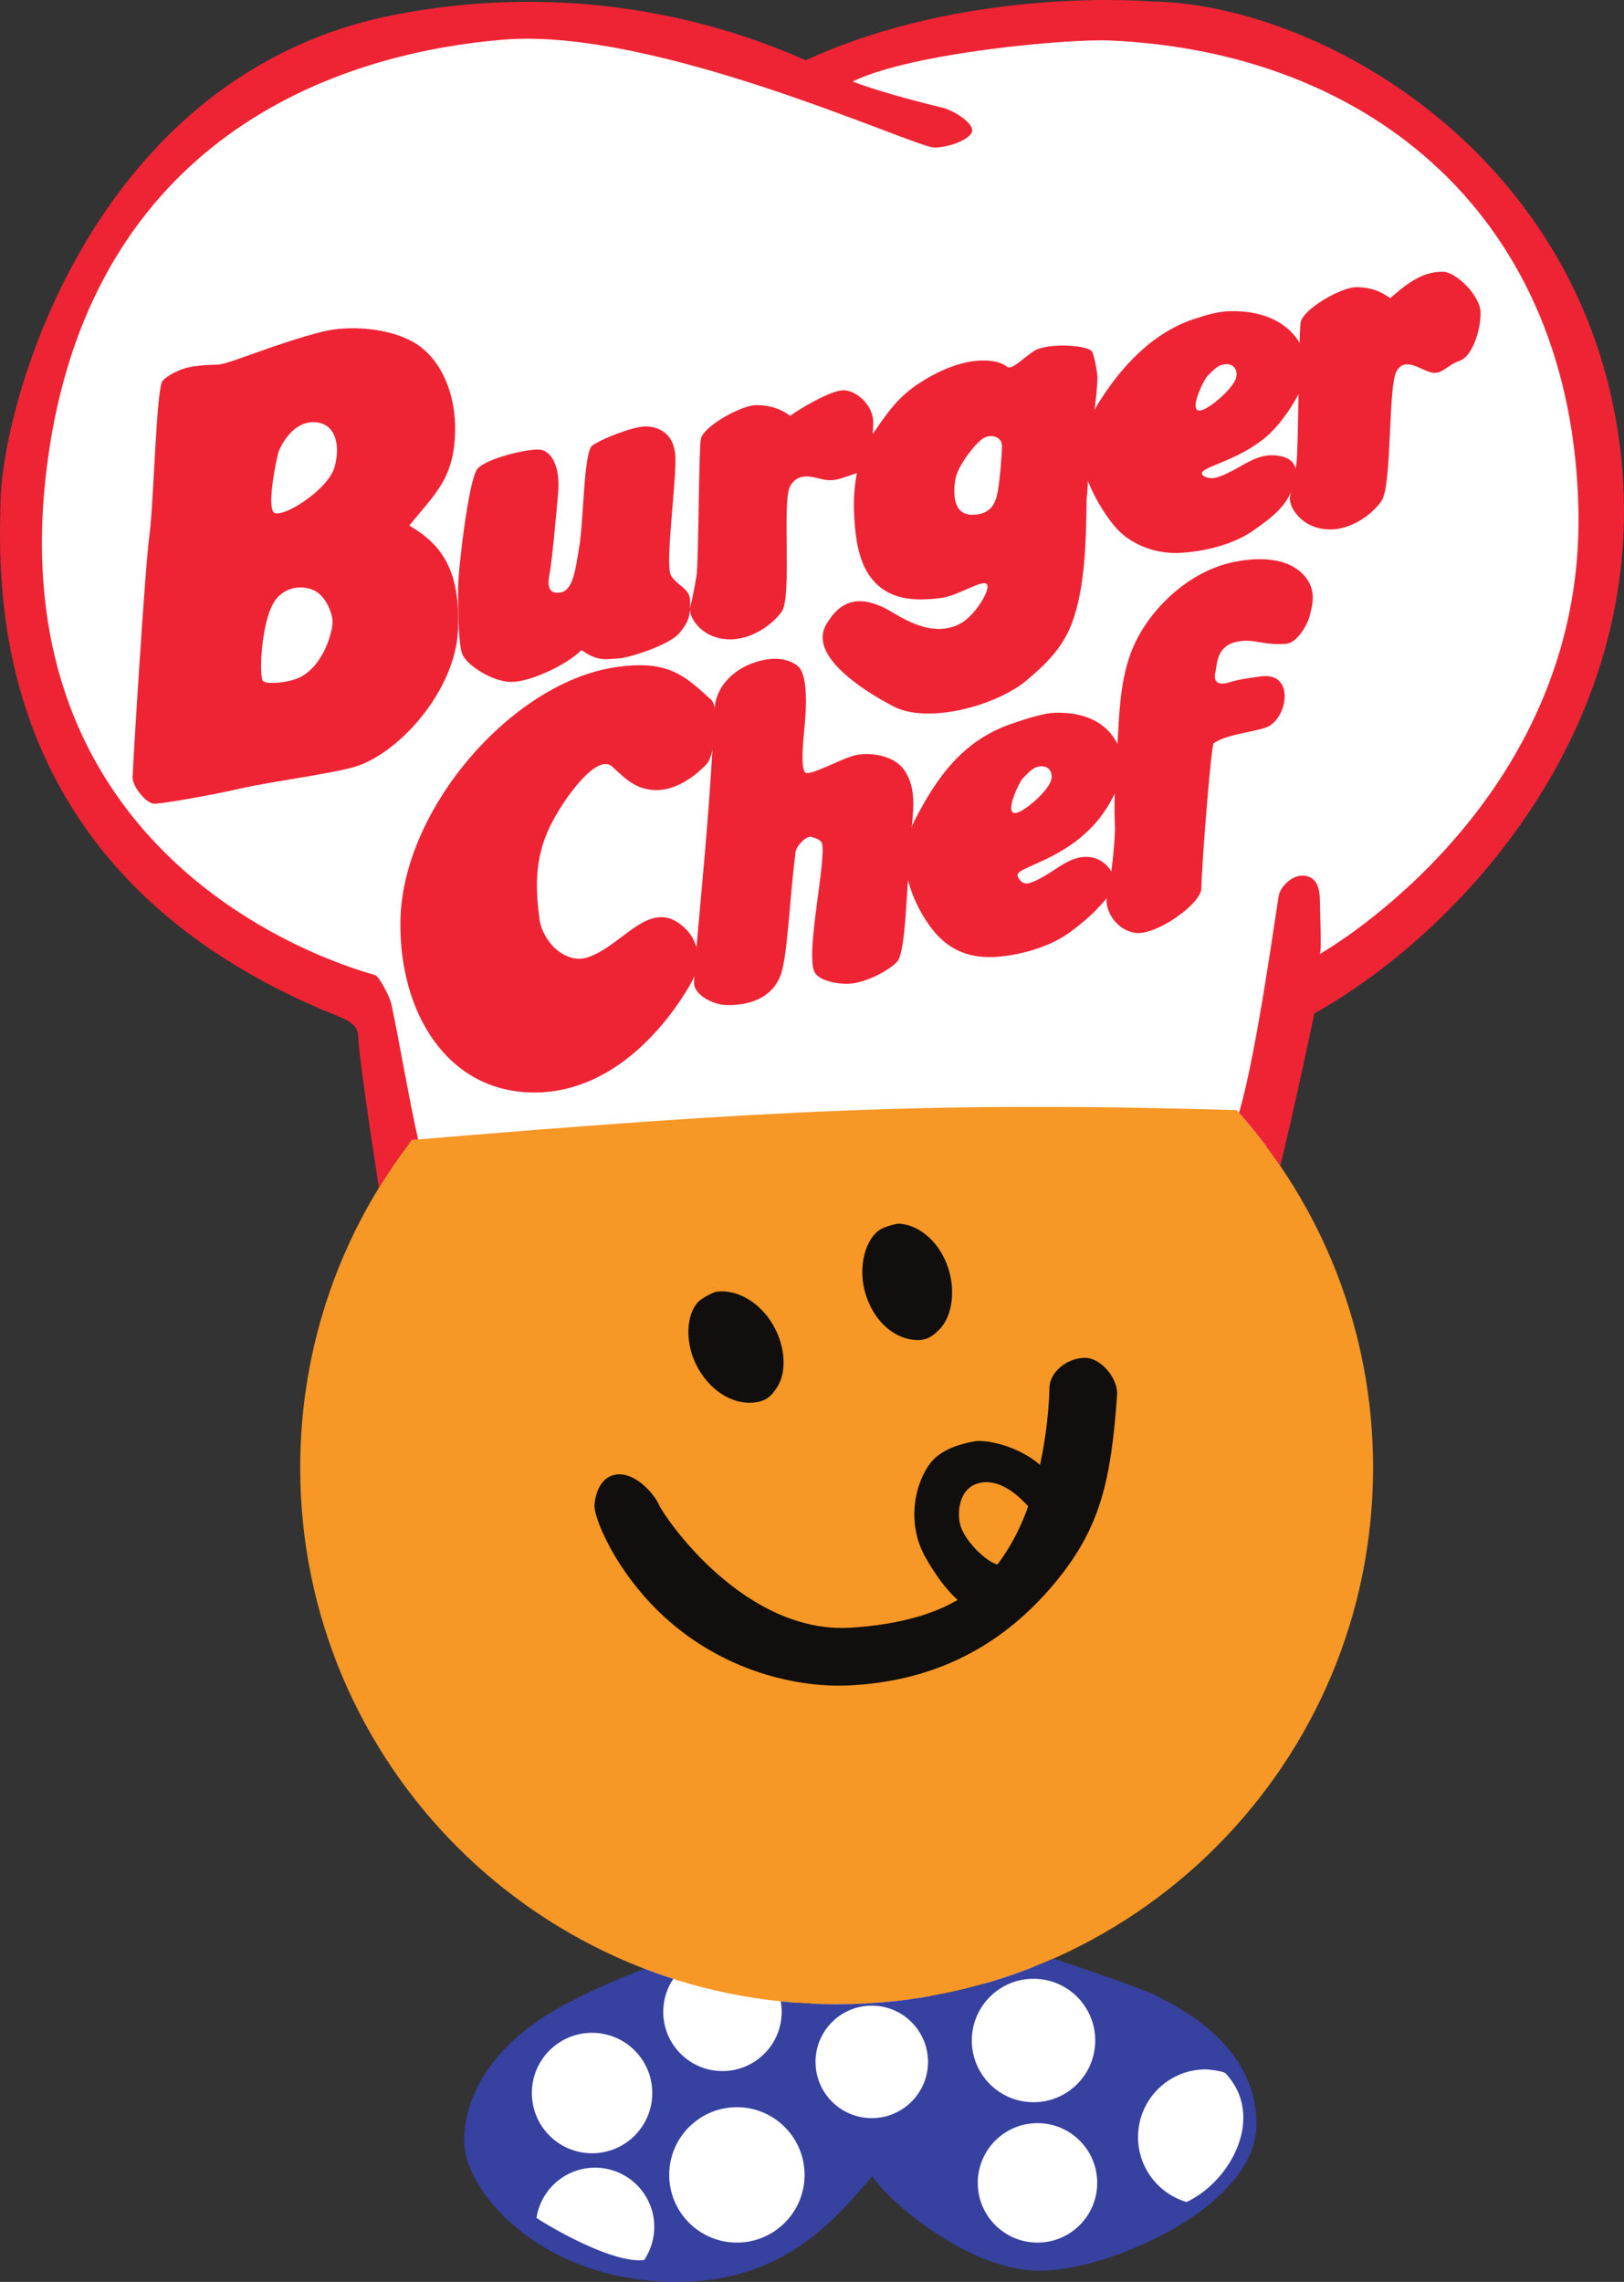 <svg xmlns="http://www.w3.org/2000/svg" xmlns:svg="http://www.w3.org/2000/svg" version="1.1" xml:space="preserve" viewBox="0 0 935.54 1314.2">
 <rect x="0" y="0" width="935.54" height="1314.2" fill="#333333" stroke="none"/>
 <g class="layer">
  <title>Layer 1</title>
  <ellipse cx="346.09" cy="1204.89" fill="#ffffff" id="svg_20" rx="45.5" ry="45" stroke="#000000" stroke-opacity="0"/>
  <path d="m142.09,124.47l366.27,-91.32l126.2,506.15l-366.27,91.32l-126.2,-506.15z" fill="#ffffff" id="svg_15" stroke="#000000" stroke-opacity="0"/>
  <ellipse cx="269.56" cy="301.78" fill="#ffffff" id="svg_16" rx="250.98" ry="275.88" stroke="#000000" stroke-opacity="0" transform="matrix(1 0 0 1 0 0)"/>
  <ellipse cx="672.18" cy="296" fill="#ffffff" id="svg_18" rx="250.98" ry="275.88" stroke="#000000" stroke-opacity="0" transform="matrix(1 0 0 1 0 0)"/>
  <ellipse cx="583.36" cy="292.3" fill="#ffffff" id="svg_19" rx="250.98" ry="275.88" stroke="#000000" stroke-opacity="0" transform="matrix(1 0 0 1 0 0)"/>
  <ellipse cx="519.83" cy="308.69" fill="#ffffff" id="svg_21" rx="250.98" ry="275.88" stroke="#000000" stroke-opacity="0" transform="matrix(1 0 0 1 0 0)"/>
  <ellipse cx="317.27" cy="287.64" fill="#ffffff" id="svg_17" rx="250.98" ry="275.88" stroke="#000000" stroke-opacity="0" transform="matrix(1 0 0 1 0 0)"/>
  <rect fill="#ffffff" height="521.65" id="svg_14" stroke="#000000" stroke-opacity="0" transform="matrix(1 0 0 1 0 0) matrix(0.97 0.242 -0.242 0.97 126.832 -125.517)" width="377.48" x="397.74" y="103.89"/>
  <rect fill="#ffffff" height="521.65" id="svg_13" stroke="#000000" stroke-opacity="0" transform="matrix(1 0 0 1 0 0) matrix(0.97 -0.242 0.242 0.97 -99.285 105.421)" width="377.48" x="190.91" y="196.19"/>
  <rect fill="#ffffff" height="82.7" id="svg_1" stroke="#000000" stroke-opacity="0" width="75.9" x="388.59" y="1204.19"/>
  <ellipse cx="423.09" cy="1247.49" fill="#ffffff" id="svg_2" rx="45.5" ry="45" stroke="#000000" stroke-opacity="0"/>
  <ellipse cx="503.89" cy="1180.89" fill="#ffffff" id="svg_3" rx="45.5" ry="45" stroke="#000000" stroke-opacity="0"/>
  <ellipse cx="413.39" cy="1152.49" fill="#ffffff" id="svg_4" rx="45.5" ry="45" stroke="#000000" stroke-opacity="0"/>
  <ellipse cx="600.79" cy="1250.79" fill="#ffffff" id="svg_5" rx="45.5" ry="45" stroke="#000000" stroke-opacity="0"/>
  <ellipse cx="594.39" cy="1177.89" fill="#ffffff" id="svg_6" rx="45.5" ry="45" stroke="#000000" stroke-opacity="0" transform="matrix(1 0 0 1 0 0)"/>
  <ellipse cx="602.79" cy="1252.79" fill="#ffffff" id="svg_7" rx="45.5" ry="45" stroke="#000000" stroke-opacity="0"/>
  <ellipse cx="674.39" cy="1224.69" fill="#ffffff" id="svg_8" rx="45.5" ry="45" stroke="#000000" stroke-opacity="0" transform="matrix(1 0 0 1 0 0)"/>
  <ellipse cx="361.09" cy="1217.89" fill="#ffffff" id="svg_9" rx="45.5" ry="45" stroke="#000000" stroke-opacity="0"/>
  <ellipse cx="360.89" cy="1259.99" fill="#ffffff" id="svg_10" rx="45.5" ry="45" stroke="#000000" stroke-opacity="0"/>
  <ellipse cx="362.89" cy="1261.99" fill="#ffffff" id="svg_11" rx="45.5" ry="45" stroke="#000000" stroke-opacity="0"/>
  <ellipse cx="339.79" cy="1249.79" fill="#ffffff" id="svg_12" rx="45.5" ry="45" stroke="#000000" stroke-opacity="0"/>
  <path d="m500.48,738.48c0.21,0.41 0.41,0.82 0.62,1.23c0.21,-0.41 0.41,-0.82 0.62,-1.23c-0.41,0 -0.82,0 -1.24,0" fill="#100f0d" fill-rule="evenodd" id="path12"/>
  <path d="m354.95,881.54c0.21,0.41 0.41,0.82 0.62,1.23c-0.26,-0.57 0.5,-0.41 -0.62,-1.23" fill="#100f0d" fill-rule="evenodd" id="path14"/>
  <path d="m552.28,928.41c0.2,0.41 0.41,0.82 0.61,1.24c-0.26,-0.58 0.49,-0.42 -0.61,-1.24" fill="#100f0d" fill-rule="evenodd" id="path16"/>
  <path d="m172.94,845.26c0,-71.05 23.98,-136.51 64.29,-188.71c205.5,-17.31 303.6,-22.22 475.17,-17.22c48.88,54.66 78.6,126.82 78.6,205.92c0,170.67 -138.36,309.03 -309.03,309.03c-170.67,0 -309.03,-138.36 -309.03,-309.03" fill="#f79725" fill-rule="evenodd" id="path18"/>
  <path d="m683.53,1268.18c-16.15,-4.76 -27.94,-19.71 -27.94,-37.4c0,-21.54 17.46,-38.99 38.99,-38.99c1.8,0 8.75,0.83 11.2,2.05c23.79,25.05 3.07,62.54 -22.25,74.35l0,-0.01zm-85.86,23.38c-19,0 -34.41,-15.4 -34.41,-34.4c0,-19 15.4,-34.41 34.41,-34.41c19,0 34.4,15.41 34.4,34.41c0,19 -15.4,34.4 -34.4,34.4zm-2.29,-151.95c19.63,0 35.55,15.92 35.55,35.55c0,19.63 -15.92,35.55 -35.55,35.55c-19.63,0 -35.55,-15.92 -35.55,-35.55c0,-19.63 15.92,-35.55 35.55,-35.55zm-93.18,80.27c-17.89,0 -32.4,-14.5 -32.4,-32.39c0,-17.89 14.51,-32.4 32.4,-32.4c17.89,0 32.39,14.51 32.39,32.4c0,17.89 -14.51,32.39 -32.39,32.39zm-77.7,71.68c-21.53,0 -38.99,-17.46 -38.99,-38.99c0,-21.53 17.46,-38.99 38.99,-38.99c21.54,0 38.99,17.46 38.99,38.99c0,21.54 -17.46,38.99 -38.99,38.99zm-53.42,10.03c-17.11,2.18 -51.51,-17.32 -62.02,-24.23c2.49,-16.39 16.64,-28.96 33.73,-28.96c18.84,0 34.12,15.28 34.12,34.12c0,7.06 -2.15,13.62 -5.83,19.07zm-30.01,-130.86c19.16,0 34.69,15.53 34.69,34.69c0,19.16 -15.53,34.69 -34.69,34.69c-19.16,0 -34.69,-15.53 -34.69,-34.69c0,-19.16 15.53,-34.69 34.69,-34.69zm326.57,-20.64c-6.27,-3.52 -36.29,-13.99 -60.75,-22.1c-38.19,16.9 -80.45,26.3 -124.9,26.3c-10.89,0 -21.65,-0.57 -32.25,-1.67c0.35,1.96 0.57,3.98 0.57,6.04c0,18.84 -15.28,34.11 -34.12,34.11c-18.84,0 -34.11,-15.27 -34.11,-34.11c0,-7.03 2.13,-13.56 5.77,-18.99c-5.61,-1.79 -11.14,-3.74 -16.61,-5.84c-15.51,6.01 -30.85,12.65 -44.22,19.7c-53.33,28.1 -59.95,64.19 -59.64,80.28c0.57,29.24 47.02,83.15 128.45,80.28c59.07,-2.08 87.73,-38.99 106.66,-60.78c9.17,14.33 55.62,54.48 96.33,54.48c40.72,0 125.01,-37.27 125.01,-84.29c0,-47.02 -47.02,-68.24 -56.2,-73.4" fill="#3641a0" fill-rule="evenodd" id="path20"/>
  <path d="m931.79,247.26c-25.71,-162.86 -174.65,-245.36 -268.93,-246.43c0,0 -104.71,-9.23 -198.71,33.88c-38.78,-17.16 -123.74,-47.48 -234.91,-26.56c-175.21,32.98 -227.28,222.37 -228.91,279.6c-1.63,57.23 -4.58,217.93 194.58,297.59c8.17,3.27 11.45,6.54 11.45,11.44c0,8.34 6.86,54.5 11.91,87.32c5.84,-9.53 12.17,-18.74 18.98,-27.55c1.22,-0.1 2.43,-0.2 3.64,-0.31c-5.19,-22.67 -10.85,-56.59 -15.41,-77.88c-0.95,-4.42 -7.11,-16.11 -9.31,-16.74c-62.95,-17.98 -212.45,-89.92 -189.67,-288.59c20.44,-178.22 147.16,-240.36 263.25,-250.17c88.22,-7.45 237.09,62.13 248.53,62.13c6.54,0 17.99,-3.27 21.26,-8.18c3.27,-4.9 -9.81,-13.08 -16.35,-14.71c-5.79,-1.45 -33.31,-8.01 -52.04,-15.16c34.58,-16.77 124.48,-24.65 148.15,-23.62c150.17,6.53 266.79,101.79 270,271.07c3.21,169.29 -148.93,255 -148.93,255c0.15,-0.44 0.25,-1.19 0.33,-2.18c0.47,-6.31 -0.33,-22.27 -0.33,-27.82c0,-6.43 -1.07,-13.93 -8.57,-15c-7.5,-1.07 -13.93,6.43 -15,10.71c-1.02,4.07 -12.68,91.35 -23.04,125.75c8.53,9.67 16.47,19.86 23.76,30.55c7.36,-29.24 19.64,-87.73 19.64,-87.73c87.86,-49.29 200.36,-173.57 174.65,-336.43" fill="#ee2434" fill-rule="evenodd" id="path22"/>
  <path d="m566.06,432.05c0.2,0.41 0.41,0.82 0.61,1.23c-0.26,-0.57 0.5,-0.41 -0.61,-1.23" fill="#ee2434" fill-rule="evenodd" id="path24"/>
  <path d="m610.14,449.2c0.21,0.41 0.41,0.82 0.61,1.23c0.21,-0.41 0.41,-0.82 0.61,-1.23c-0.41,0 -0.82,0 -1.23,0" fill="#ee2434" fill-rule="evenodd" id="path26"/>
  <path d="m242.77,498.18c0.21,0.41 0.41,0.82 0.61,1.23c-0.26,-0.57 0.49,-0.41 -0.61,-1.23" fill="#ee2434" fill-rule="evenodd" id="path28"/>
  <path d="m322.76,341.24c-7.36,1.23 -7.36,-4.91 -6.13,-11.04c1.23,-6.13 3.68,-31.88 4.91,-46.6c1.23,-14.72 -3.68,-23.3 -9.81,-24.53c-6.13,-1.23 -31.88,4.91 -36.79,11.04c-4.91,6.13 -11.04,57.64 -11.04,68.67c0,11.04 0,31.88 2.45,38.02c2.45,6.13 17.17,15.94 28.21,15.94c11.04,0 31.88,-9.81 40.47,-18.39c9.81,7.36 15.94,4.91 20.85,4.91c4.9,0 29.43,-7.36 35.56,-14.72c6.13,-7.36 6.13,-11.04 6.13,-18.39c0,-7.36 -7.36,-8.58 -11.04,-14.71c-3.68,-6.13 3.68,-57.64 2.45,-69.9c-1.23,-12.26 -9.81,-15.94 -17.17,-15.94c-7.36,0 -25.75,7.36 -30.66,11.04c-4.91,3.68 -4.91,42.92 -7.36,57.64c-2.45,14.72 -3.68,25.75 -11.04,26.98" fill="#ee2434" fill-rule="evenodd" id="path30"/>
  <path d="m420.87,368.22c11.11,0 23.3,-7.36 29.43,-15.94c6.13,-8.58 0,-63.77 4.91,-72.35c4.91,-8.59 13.49,-4.91 19.62,-3.68c6.13,1.23 11.04,-1.23 18.4,-3.68c7.36,-2.45 9.81,-19.62 9.81,-29.43c0,-9.81 -9.81,-18.39 -17.17,-18.39c-7.36,0 -25.75,11.04 -30.66,14.72c-4.91,-3.68 -11.04,-6.13 -19.62,-6.13c-8.58,0 -30.66,12.26 -31.88,19.62c-1.23,7.36 -1.23,71.13 -2.45,78.49c-1.23,7.36 -2.45,13.49 -3.68,18.39c-1.23,4.9 6.13,18.39 23.3,18.39" fill="#ee2434" fill-rule="evenodd" id="path32"/>
  <path d="m766.44,304.94c11.1,0 23.3,-7.61 29.43,-16.49c6.13,-8.88 3.7,-65.7 8.61,-74.58c4.91,-8.88 14.09,-0.58 20.22,0.69c6.13,1.27 8.74,-4.2 16.1,-6.74c7.36,-2.54 12.11,-17.36 12.11,-27.51c0,-10.15 -14.12,-23.55 -21.47,-23.79c-13.2,-0.42 -23.1,8.93 -30.66,15.22c-4.91,-3.81 -11.04,-6.34 -19.62,-6.34c-8.58,0 -30.66,12.69 -31.88,20.3c-1.23,7.61 -1.23,73.58 -2.45,81.19c-1.23,7.61 -2.45,13.95 -3.68,19.03c-1.23,5.07 6.13,19.03 23.3,19.03" fill="#ee2434" fill-rule="evenodd" id="path34"/>
  <path d="m192.77,268.89c-3.68,13.49 -31.63,30.84 -35.31,25.94c-3.68,-4.91 2.2,-33.29 3.43,-35.75c1.23,-2.45 7.36,-15.94 19.62,-15.94c12.26,0 15.94,12.26 12.26,25.75zm-19.96,121.18c-6.3,3.15 -20.86,4.72 -21.73,1.45c-1.92,-7.21 0.2,-36.11 7.56,-45.92c7.36,-9.81 19.42,-8.04 24.32,-4.36c4.91,3.68 8.04,10.6 8.58,15.94c0.55,5.34 -4.72,25.88 -18.74,32.89l0.01,0zm62.97,-87.38c14.72,-18.39 27.07,-27.55 26.37,-58.25c-0.4,-17.32 -7.48,-38.18 -24.4,-47.62c-15.33,-8.56 -38.07,-9.24 -51.56,-5.91c-26.86,6.64 -54.73,19.11 -60.87,19.11c-6.13,0 -15.35,0.92 -19.03,2.14c-3.68,1.23 -8.91,3.41 -12.59,7.09c-3.68,3.68 -5.16,71.71 -7.62,88.88c-2.45,17.17 -9.7,134.89 -9.7,139.79c0,4.91 7.69,14.96 12.6,14.96c4.9,0 33.9,-5.14 49.84,-8.82c15.94,-3.68 51.55,-8.42 64.99,-12.26c25.75,-7.36 58.86,-44.15 60.09,-79.71c1.16,-33.65 -9.22,-48.37 -28.12,-59.39" fill="#ee2434" fill-rule="evenodd" id="path36"/>
  <path d="m338.29,551.42c-12.83,3.98 -25.79,-9.3 -27.48,-21.98c-2.16,-16.21 -3.3,-34.18 5.92,-53.27c7.59,-15.7 27.1,-42.79 35.93,-34.67c8.12,7.46 13.73,13.21 24.94,13.53c11.39,0.32 22.47,-7.58 29.33,-14.84c5.38,-5.69 7.45,-32.93 2.77,-37.16c-15,-13.58 -24.58,-23.6 -56.2,-18.6c-58.89,9.32 -121.89,81.62 -122.84,146.13c-0.77,52.1 26.59,98.13 76.34,98.63c47.94,0.49 79.02,-42.13 90.44,-61.84c11.43,-19.72 -2.09,-32 -2.09,-32c-20.29,-20.71 -36.16,9.58 -57.07,16.06" fill="#ee2434" fill-rule="evenodd" id="path38"/>
  <path d="m521.15,443.84c-6.08,-9.12 -19.96,-10.63 -27.97,-9c-8.01,1.63 -27.25,12.78 -29.51,9.89c-2.26,-2.89 -1.11,-15.81 -0.63,-21.47c0.48,-5.66 4.12,-34.19 -3.85,-40.02c-8.58,-6.27 -20.33,-3.84 -28.82,0c-7.65,3.46 -18.09,11.96 -18.7,25.14c0,0.06 -1.44,31.95 -4.29,67.14c-3.39,41.86 -8.24,88.42 -7.47,91.84c1.42,6.31 11.02,11.24 18.51,11.47c12.48,0.39 26.79,-3.72 31.58,-18.09c3.68,-11.04 4.6,-40.16 8.28,-69.9c0.48,-3.85 6.3,-9.56 8.89,-8.89c1.86,0.48 5.95,1.55 6.44,3.99c2.15,10.73 -8.78,58.99 -4.9,72.66c1.78,6.29 13.71,8.17 19.93,7.97c11.4,-0.35 26.98,-9.81 29.01,-13.93c2.03,-4.12 3.15,-14.08 3.82,-22.04c0.26,-3.09 0.43,-6.19 0.64,-9.29c0.91,-13.41 1.83,-26.82 2.75,-40.24c0.85,-12.49 3.76,-26.06 -3.69,-37.24" fill="#ee2434" fill-rule="evenodd" id="path40"/>
  <path d="m589.21,448.27c3.67,-3.67 6.1,-6.94 11.02,-6.94c4.49,0 6.53,4.08 5.18,8.33c-2.02,6.37 -16.1,18.61 -20.69,18.61c-6.22,0 2.54,-18.05 4.49,-20zm38.37,45.31c-12.77,-1.39 -21.69,10.91 -34.52,14.98c-4.28,1.36 -6.66,-2.87 -6.91,-4.32c-1,-5.81 36.27,-9.5 54.41,-44.05c3.7,-7.06 6.91,-12.96 6.42,-19.91c-0.59,-8.32 -6.42,-30.18 -38.39,-29.81c-7.47,0.09 -17.6,3.62 -24.7,5.96c-28.8,9.51 -43.95,30.6 -57.14,56.33c-3.54,6.91 -5.68,19.28 -4.9,26.94c1.55,15.22 11.02,31.83 19.19,40c8.98,8.98 19.83,12.06 31.83,11.43c14.25,-0.75 31.84,-5.71 43.25,-14.08c9.47,-6.95 15.94,-12.85 23.58,-22.38c6.19,-7.71 -1.11,-19.89 -12.13,-21.09" fill="#ee2434" fill-rule="evenodd" id="path42"/>
  <path d="m690.97,236.46c-6.3,0 2.58,-17.91 4.55,-19.84c3.72,-3.65 6.18,-6.88 11.17,-6.88c4.55,0 6.61,4.05 5.25,8.26c-2.05,6.32 -16.31,18.47 -20.97,18.47l0,-0.01zm38.12,15.37c7.05,-5.88 13.86,-15.23 19.26,-25.31c3.75,-7 4.24,-12.34 3.74,-19.24c-0.59,-8.26 -10.43,-28.45 -42.81,-28.08c-7.57,0.09 -13.91,2.1 -21.1,4.42c-29.18,9.43 -47.03,35.61 -54.28,46.75c-7.15,11.01 -11.24,21.92 -9.91,36.32c1.05,11.33 12.49,31.12 20.76,39.23c9.1,8.91 22.64,13.13 34.81,12.5c14.44,-0.75 31.36,-4.9 42.92,-13.21c9.6,-6.89 17.93,-12.7 22.24,-24.13c4.18,-11.09 1.58,-17.6 -9.58,-18.79c-12.94,-1.38 -21.12,8.61 -34.12,12.66c-4.33,1.35 -8.39,-0.64 -8.65,-2.08c-0.72,-4.07 19.8,-6.93 36.71,-21.03" fill="#ee2434" fill-rule="evenodd" id="path44"/>
  <path d="m726.76,389.5c18.28,-2.24 15.68,21.69 4.49,28.57c-5.31,3.27 -25.31,4.49 -32.24,10.21c-2.04,8.16 -6.94,74.29 -6.94,83.27c0,8.98 -26.12,27.35 -37.96,25.71c-11.84,-1.63 -18.37,-14.29 -16.33,-21.63c2.04,-7.35 4.89,-32.25 4.49,-40.41c-0.74,-14.77 0.48,-29.95 1.35,-44.69c1.07,-18.15 1.4,-37.23 7.81,-54.46c8.82,-23.7 32,-45.86 56.89,-51.85c13.83,-3.33 33.78,-4.32 43.76,8.15c6.53,8.16 3.78,16.73 2.45,22.04c-1.64,6.53 -7.78,15.84 -13.47,16.33c-14.29,1.23 -19.19,-3.67 -29.8,-0.82c-10.61,2.86 -10.11,13.09 -11.02,16.73c-0.82,3.27 -1.22,9.39 8.57,6.12c5.04,-1.68 17.93,-3.26 17.96,-3.27" fill="#ee2434" fill-rule="evenodd" id="path46"/>
  <path d="m574.86,282.57c-1.13,6.79 -3.75,13.91 -14.76,13.91c-11.01,0 -10.98,-11.96 -9.85,-19.88c1.13,-7.92 10.88,-20.27 15.41,-23.66c4.53,-3.4 11.54,-1.8 11.54,3.86c0,5.66 -1.2,18.98 -2.33,25.77l-0.01,0zm54.08,-80.26c-3.3,-3.85 -26.41,-4.95 -33.57,0c-7.46,5.16 -12.71,11.09 -15.41,8.81c-5.13,-4.34 -23.66,-7.71 -50.08,9.35c-13.43,8.67 -19.45,18.38 -29.17,32.47c-7.01,10.16 -9.26,29.23 -8.74,41.58c0.72,17.22 2.88,37.86 19.93,46.78c9,4.71 20.18,4.35 30.08,3.11c9.9,-1.23 23.88,-10.81 26.44,-8.03c2.72,2.95 -7.06,18.64 -15.46,22.92c-12.64,6.44 -25.73,1.32 -38.51,-6.43c-18.7,-11.34 -30.18,-7.49 -38.48,6.77c-11.48,19.71 28.13,41.65 38.59,47.15c20.29,10.56 59.58,-0.64 76.52,-14.7c10.73,-8.91 20.88,-18.67 26.27,-32.81c7.8,-20.48 8.31,-47.47 8.63,-71.89c1.29,-10.38 0.57,-21.88 1.85,-32.26c1.53,-12.52 3.85,-23.66 4.4,-37.42c0.09,-2.22 -1.92,-13.8 -3.3,-15.41" fill="#ee2434" fill-rule="evenodd" id="path48"/>
  <path d="m412.96,743.9c11.43,-1.4 24.76,5.74 32.64,19.6c7.01,12.34 7.47,26.78 2.35,34.98c-3.24,5.18 -6.05,8 -11.83,9.02c-12.12,2.15 -25.73,-4.94 -33.91,-19.34c-8.18,-14.39 -7.1,-32.09 0.74,-39.03c1.7,-1.51 7.65,-4.95 10.02,-5.24" fill="#100f0d" fill-rule="evenodd" id="path50"/>
  <path d="m518.45,704.74c11.47,0.99 23.04,10.72 27.9,25.91c4.32,13.52 1.8,27.74 -4.91,34.71c-4.24,4.41 -7.57,6.58 -13.44,6.39c-12.3,-0.4 -24.16,-10.14 -29.19,-25.91c-5.04,-15.77 -0.33,-32.87 8.77,-38.04c1.97,-1.12 8.5,-3.27 10.88,-3.06" fill="#100f0d" fill-rule="evenodd" id="path52"/>
  <path d="m566.68,853.69c10.93,-0.95 20.67,8.34 25.65,13.83c-2.98,8.28 -6.69,16.48 -11.31,24.02c-1.86,3.03 -3.94,6.24 -6.41,9.51c-0.35,-0.12 -0.67,-0.19 -1.05,-0.33c-7.45,-2.87 -18.93,-14.91 -20.64,-23.51c-1.72,-8.6 0.57,-22.36 13.76,-23.51l0,-0.01zm58.21,-71.68c-9.66,0 -20.36,7.71 -20.36,17.77c0,0 -0.15,19.84 -5.41,43.87c-13.29,-11.54 -32.25,-14.85 -38.17,-13.48c-3.44,0.79 -17.2,2.87 -24.66,12.04c-8.42,10.36 -14.98,33.89 -3.08,54.84c5.38,9.46 11.55,18.16 18.44,24.4c-13.51,7.88 -32.72,14.09 -61.23,15.95c-61.61,4.03 -107.23,-63.08 -110.67,-70.53c-3.44,-7.45 -13.28,-17.78 -22.94,-17.78c-9.66,0 -13.76,9.48 -14.34,17.65c-0.57,8.16 14.91,44.86 48.17,71.24c33.26,26.38 71.66,34.03 98.63,32.68c34.41,-1.72 80.85,-12.61 119.85,-60.78c24.75,-30.58 30.96,-57.21 34.4,-106.66c0.63,-9.02 -8.98,-21.22 -18.63,-21.22" fill="#100f0d" fill-rule="evenodd" id="path54"/>
 </g>
</svg>
